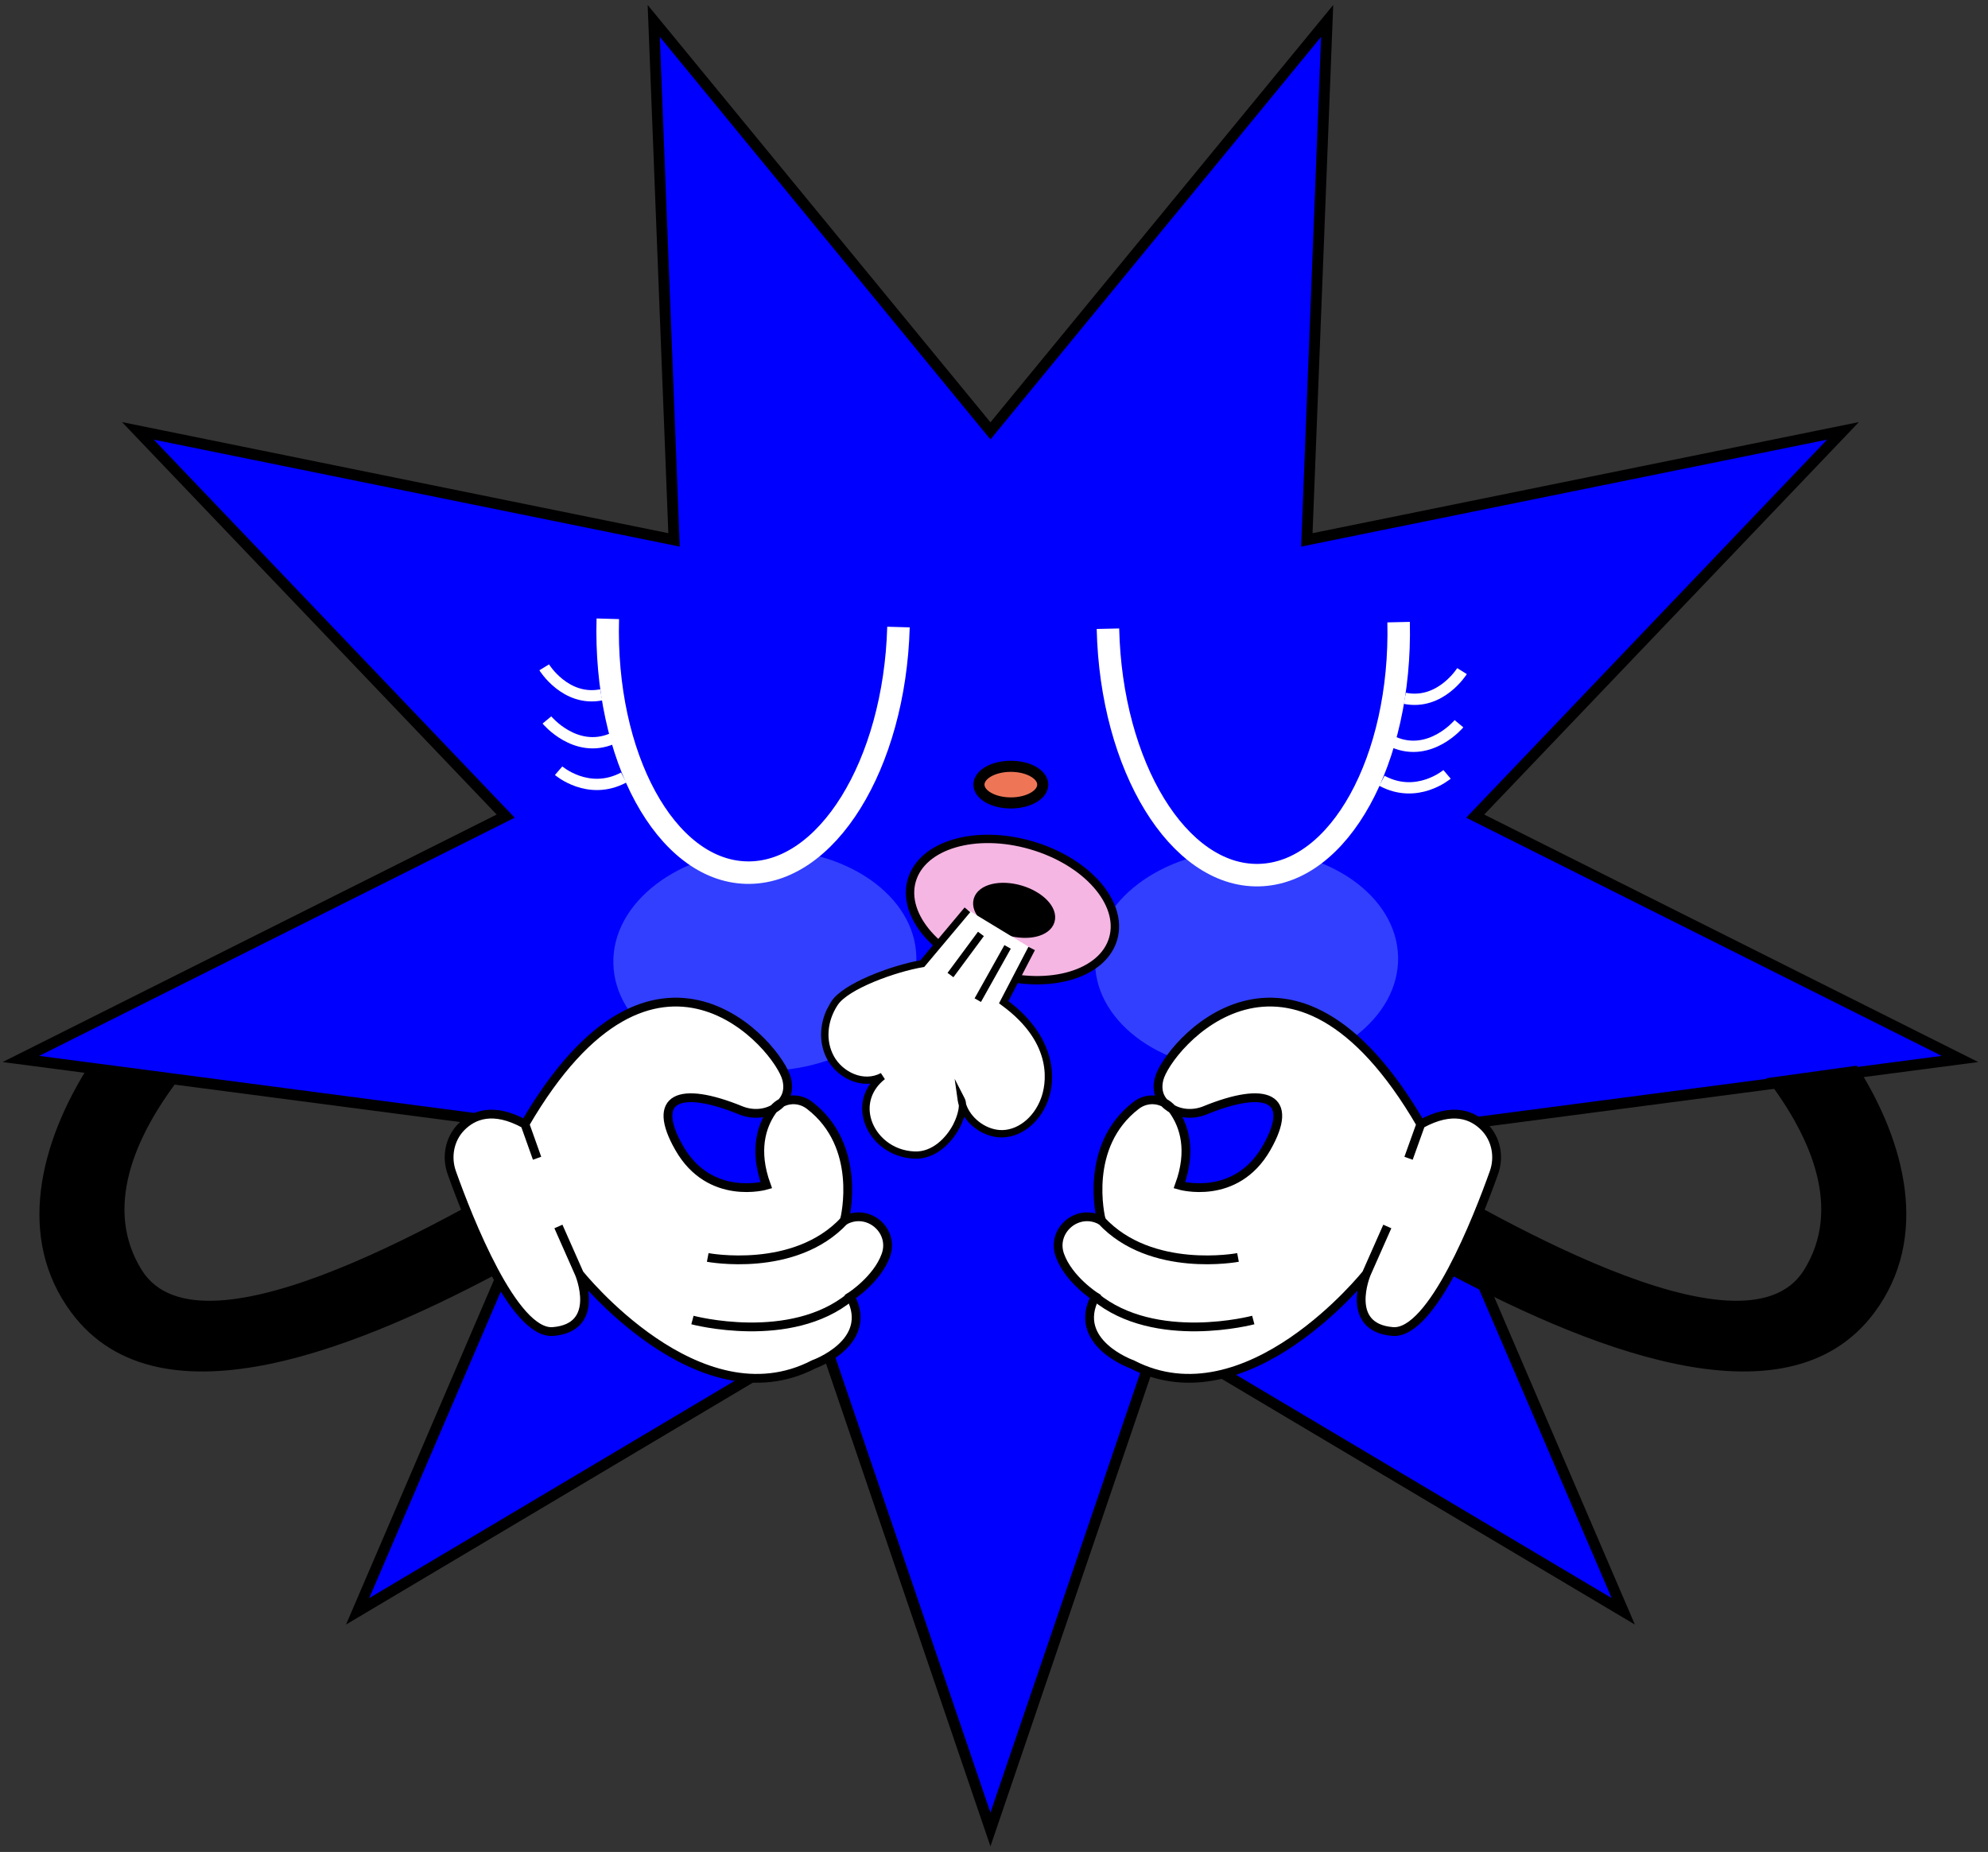 <?xml version="1.0" encoding="UTF-8"?> <svg xmlns="http://www.w3.org/2000/svg" width="190" height="177" viewBox="0 0 190 177" fill="none"><rect x="0" y="0" width="190" height="177" fill="#333333" stroke="none"/><path d="M94.66 41.18L126.84 2L124.9 51.6L176.14 41.18L140.99 78L187.32 101.21L135.4 108.02L155.14 154L110.75 127.61L94.66 174.85L78.57 127.61L34.18 154L53.92 108.02L2 101.21L48.33 78L13.18 41.18L64.42 51.6L62.48 2L94.66 41.18Z" fill="#0000FF" stroke="black" stroke-width="1.04" stroke-miterlimit="10"></path><g opacity="0.54"><path d="M58.62 92.09C58.75 97.93 65.33 102.53 73.33 102.35C81.33 102.18 87.71 97.3 87.58 91.46C87.45 85.62 80.87 81.03 72.87 81.2C64.87 81.37 58.49 86.25 58.62 92.09Z" fill="#5C75FF"></path><path d="M104.66 92.08C104.79 97.92 111.37 102.52 119.37 102.34C127.37 102.17 133.75 97.29 133.62 91.45C133.49 85.61 126.91 81.02 118.91 81.19C110.91 81.36 104.53 86.24 104.66 92.08Z" fill="#5C75FF"></path></g><path d="M98.54 80.78C93.22 79.24 88.12 80.75 87.14 84.15C86.16 87.55 89.67 91.54 94.99 93.08C100.31 94.62 105.41 93.11 106.39 89.71C107.37 86.31 103.86 82.32 98.54 80.78Z" fill="#F5B6E3" stroke="black" stroke-width="0.8" stroke-miterlimit="10"></path><path d="M97.5 85.01C95.58 84.46 93.77 84.9 93.45 86C93.13 87.1 94.43 88.44 96.35 89C98.27 89.55 100.08 89.11 100.4 88.01C100.72 86.91 99.42 85.57 97.5 85.01Z" fill="black" stroke="black" stroke-width="0.8" stroke-miterlimit="10"></path><path d="M98.6 90.66L95.93 95.79C103.42 101.24 99.63 108.66 95.5 108.35C93.81 108.23 92.13 106.82 91.89 105.12C92.22 105.75 91.73 107.05 91.41 107.65C90.6 109.17 89.12 110.45 87.43 110.39C83.29 110.24 81.07 105.42 84.36 102.86C82.56 103.81 80.35 102.84 79.4 101.11C78.49 99.46 78.75 97.43 79.76 95.87C80.83 94.23 85.42 92.55 88.15 92.09L92.47 86.94" fill="white"></path><path d="M79.09 96.37C79.2 96.14 79.33 95.91 79.47 95.69C80.57 94 85.11 92.29 87.96 91.78L92.19 86.73L92.73 87.18L88.33 92.42L88.2 92.44C85.54 92.89 81.05 94.53 80.05 96.07C79.03 97.63 78.9 99.5 79.7 100.95C80.52 102.44 82.52 103.45 84.19 102.56L84.57 103.14C83.3 104.13 82.82 105.59 83.29 107.06C83.75 108.49 85.21 109.97 87.43 110.05C89.09 110.11 90.41 108.77 91.09 107.49C91.36 106.98 91.64 106.19 91.64 105.65C91.59 105.49 91.56 105.33 91.53 105.17L91.24 103.11L92.19 104.96C92.27 105.12 92.32 105.31 92.33 105.52C92.75 106.8 94.1 107.89 95.52 108C97.16 108.12 98.8 106.87 99.5 104.95C99.92 103.82 100.87 99.82 95.72 96.07L95.48 95.89L98.29 90.49L98.91 90.81L96.38 95.68C100.57 98.85 101.09 102.66 100.16 105.19C99.35 107.4 97.42 108.84 95.47 108.7C94.14 108.6 92.88 107.81 92.15 106.73C92.02 107.16 91.85 107.56 91.7 107.82C90.92 109.28 89.38 110.82 87.4 110.74C85.19 110.66 83.26 109.26 82.62 107.27C82.19 105.95 82.4 104.64 83.18 103.57C81.52 103.72 79.86 102.69 79.08 101.28C78.27 99.81 78.28 97.98 79.08 96.36L79.09 96.37Z" fill="black"></path><path d="M93.45 95.59L96.3 90.5" stroke="black" stroke-width="0.7" stroke-miterlimit="10"></path><path d="M90.84 93.19L93.75 89.26" stroke="black" stroke-width="0.7" stroke-miterlimit="10"></path><path d="M96.61 76.74C98.294 76.74 99.66 75.957 99.66 74.99C99.66 74.023 98.294 73.24 96.61 73.24C94.925 73.24 93.56 74.023 93.56 74.99C93.56 75.957 94.925 76.74 96.61 76.74Z" fill="#EE7657" stroke="black" stroke-width="1.06" stroke-miterlimit="10"></path><path d="M85.87 59.93C85.5 73.11 78.98 83.62 71.3 83.4C63.63 83.18 57.71 72.32 58.09 59.14" fill="#0000FF"></path><path d="M85.87 59.93C85.5 73.11 78.98 83.62 71.3 83.4C63.63 83.18 57.71 72.32 58.09 59.14" stroke="white" stroke-width="2.15" stroke-miterlimit="10"></path><path d="M52.01 63.78C52.01 63.78 54.04 67.08 57.46 66.41L52.01 63.78Z" fill="#0000FF"></path><path d="M52.01 63.78C52.01 63.78 54.04 67.08 57.46 66.41" stroke="white" stroke-width="1.08" stroke-miterlimit="10"></path><path d="M52.27 68.81C52.27 68.81 54.98 72.09 58.5 70.6L52.27 68.81Z" fill="#0000FF"></path><path d="M52.27 68.81C52.27 68.81 54.98 72.09 58.5 70.6" stroke="white" stroke-width="1.08" stroke-miterlimit="10"></path><path d="M53.39 73.66C53.39 73.66 56.23 76.11 59.61 74.31L53.39 73.66Z" fill="#0000FF"></path><path d="M53.39 73.66C53.39 73.66 56.23 76.11 59.61 74.31" stroke="white" stroke-width="1.08" stroke-miterlimit="10"></path><path d="M105.89 60.09C106.19 73.27 112.65 83.82 120.32 83.64C127.99 83.47 133.97 72.64 133.67 59.46" fill="#0000FF"></path><path d="M105.89 60.09C106.19 73.27 112.65 83.82 120.32 83.64C127.99 83.47 133.97 72.64 133.67 59.46" stroke="white" stroke-width="2.15" stroke-miterlimit="10"></path><path d="M139.73 64.14C139.73 64.14 137.68 67.43 134.26 66.74L139.73 64.14Z" fill="#0000FF"></path><path d="M139.73 64.14C139.73 64.14 137.68 67.43 134.26 66.74" stroke="white" stroke-width="1.08" stroke-miterlimit="10"></path><path d="M139.44 69.17C139.44 69.17 136.71 72.44 133.2 70.93L139.44 69.17Z" fill="#0000FF"></path><path d="M139.44 69.17C139.44 69.17 136.71 72.44 133.2 70.93" stroke="white" stroke-width="1.08" stroke-miterlimit="10"></path><path d="M138.3 74.01C138.3 74.01 135.44 76.44 132.07 74.62L138.3 74.01Z" fill="#0000FF"></path><path d="M138.3 74.01C138.3 74.01 135.44 76.44 132.07 74.62" stroke="white" stroke-width="1.08" stroke-miterlimit="10"></path><path d="M58.7 115.46C56.18 116.88 52.68 118.96 48.62 121.14C35.04 128.47 15.36 136.93 6.82 125.45C1.5 118.3 3.83 109.2 8.5 101.85L17.15 103.05C12.78 108.75 9.92 115.57 13.55 121.39C19.31 130.61 44.33 115.6 52.92 110.57C53.53 110.22 54.07 109.91 54.49 109.66C58.89 107.18 63.04 113 58.69 115.47L58.7 115.46Z" fill="black"></path><path d="M53.37 117.22L55.37 121.74C55.37 121.74 57.53 126.88 52.85 127.26C49.09 127.56 44.74 116.46 43.18 112.08C42.64 110.58 42.96 108.87 44.07 107.73C45.22 106.56 47.13 105.76 50.17 107.44C62.66 85.98 74.46 100.11 75.19 103.15C75.52 104.52 74.9 105.36 74.12 105.87C73.14 106.51 71.87 106.56 70.79 106.12C64.93 103.73 62.15 104.88 64.91 109.71C67.85 114.86 73.24 113.28 73.24 113.28C72.02 109.93 72.8 107.63 73.76 106.22C74.59 105.01 76.22 104.75 77.38 105.65C82.42 109.52 80.79 116.29 80.7 116.65C80.71 116.65 80.74 116.64 80.74 116.64C82.96 115.43 85.52 117.6 84.66 119.98C83.82 122.3 81.28 123.92 81.28 123.92C83.6 128.34 77.76 130.4 77.76 130.4C66.77 136.09 55.36 121.73 55.36 121.73" fill="white"></path><path d="M53.37 117.22L55.37 121.74C55.37 121.74 57.53 126.88 52.85 127.26C49.09 127.56 44.74 116.46 43.18 112.08C42.64 110.58 42.96 108.87 44.07 107.73C45.22 106.56 47.13 105.76 50.17 107.44M50.17 107.44L51.33 110.7M50.17 107.44C62.66 85.98 74.46 100.11 75.19 103.15C75.52 104.52 74.9 105.36 74.12 105.87C73.14 106.51 71.87 106.56 70.79 106.12C64.93 103.73 62.15 104.88 64.91 109.71C67.85 114.86 73.24 113.28 73.24 113.28C72.02 109.93 72.8 107.63 73.76 106.22C74.59 105.01 76.22 104.75 77.38 105.65C82.42 109.52 80.79 116.29 80.7 116.65C80.71 116.65 80.74 116.64 80.74 116.64C82.96 115.43 85.52 117.6 84.66 119.98C83.82 122.3 81.28 123.92 81.28 123.92C83.6 128.34 77.76 130.4 77.76 130.4C66.77 136.09 55.36 121.73 55.36 121.73" stroke="black" stroke-width="0.84" stroke-miterlimit="10"></path><path d="M67.64 120.18C67.64 120.18 75.96 121.76 80.7 116.65" stroke="black" stroke-width="0.84" stroke-miterlimit="10"></path><path d="M66.18 126.16C66.18 126.16 75.54 128.66 81.29 123.93" stroke="black" stroke-width="0.84" stroke-miterlimit="10"></path><path d="M127.26 115.46C129.78 116.88 133.28 118.96 137.34 121.14C150.92 128.47 170.6 136.93 179.14 125.45C184.46 118.3 182.13 109.2 177.46 101.85L168.81 103.05C173.18 108.75 176.04 115.57 172.41 121.39C166.65 130.61 141.63 115.6 133.04 110.57C132.43 110.22 131.89 109.91 131.47 109.66C127.07 107.18 122.92 113 127.27 115.47L127.26 115.46Z" fill="black"></path><path d="M132.59 117.22L130.59 121.74C130.59 121.74 128.43 126.88 133.11 127.26C136.87 127.56 141.22 116.46 142.78 112.08C143.32 110.58 143 108.87 141.89 107.73C140.74 106.56 138.83 105.76 135.79 107.44C123.3 85.98 111.5 100.11 110.77 103.15C110.44 104.52 111.06 105.36 111.84 105.87C112.82 106.51 114.09 106.56 115.17 106.12C121.03 103.73 123.81 104.88 121.05 109.71C118.11 114.86 112.72 113.28 112.72 113.28C113.94 109.93 113.16 107.63 112.2 106.22C111.37 105.01 109.74 104.75 108.58 105.65C103.54 109.52 105.17 116.29 105.26 116.65C105.25 116.65 105.22 116.64 105.22 116.64C103 115.43 100.44 117.6 101.3 119.98C102.14 122.3 104.68 123.92 104.68 123.92C102.36 128.34 108.2 130.4 108.2 130.4C119.19 136.09 130.6 121.73 130.6 121.73" fill="white"></path><path d="M132.59 117.22L130.59 121.74C130.59 121.74 128.43 126.88 133.11 127.26C136.87 127.56 141.22 116.46 142.78 112.08C143.32 110.58 143 108.87 141.89 107.73C140.74 106.56 138.83 105.76 135.79 107.44M135.79 107.44L134.62 110.7M135.79 107.44C123.3 85.98 111.5 100.11 110.77 103.15C110.44 104.52 111.06 105.36 111.84 105.87C112.82 106.51 114.09 106.56 115.17 106.12C121.03 103.73 123.81 104.88 121.05 109.71C118.11 114.86 112.72 113.28 112.72 113.28C113.94 109.93 113.16 107.63 112.2 106.22C111.37 105.01 109.74 104.75 108.58 105.65C103.54 109.52 105.17 116.29 105.26 116.65C105.25 116.65 105.22 116.64 105.22 116.64C103 115.43 100.44 117.6 101.3 119.98C102.14 122.3 104.68 123.92 104.68 123.92C102.36 128.34 108.2 130.4 108.2 130.4C119.19 136.09 130.6 121.73 130.6 121.73" stroke="black" stroke-width="0.84" stroke-miterlimit="10"></path><path d="M118.32 120.18C118.32 120.18 110 121.76 105.26 116.65" stroke="black" stroke-width="0.84" stroke-miterlimit="10"></path><path d="M119.78 126.16C119.78 126.16 110.42 128.66 104.67 123.93" stroke="black" stroke-width="0.84" stroke-miterlimit="10"></path></svg> 